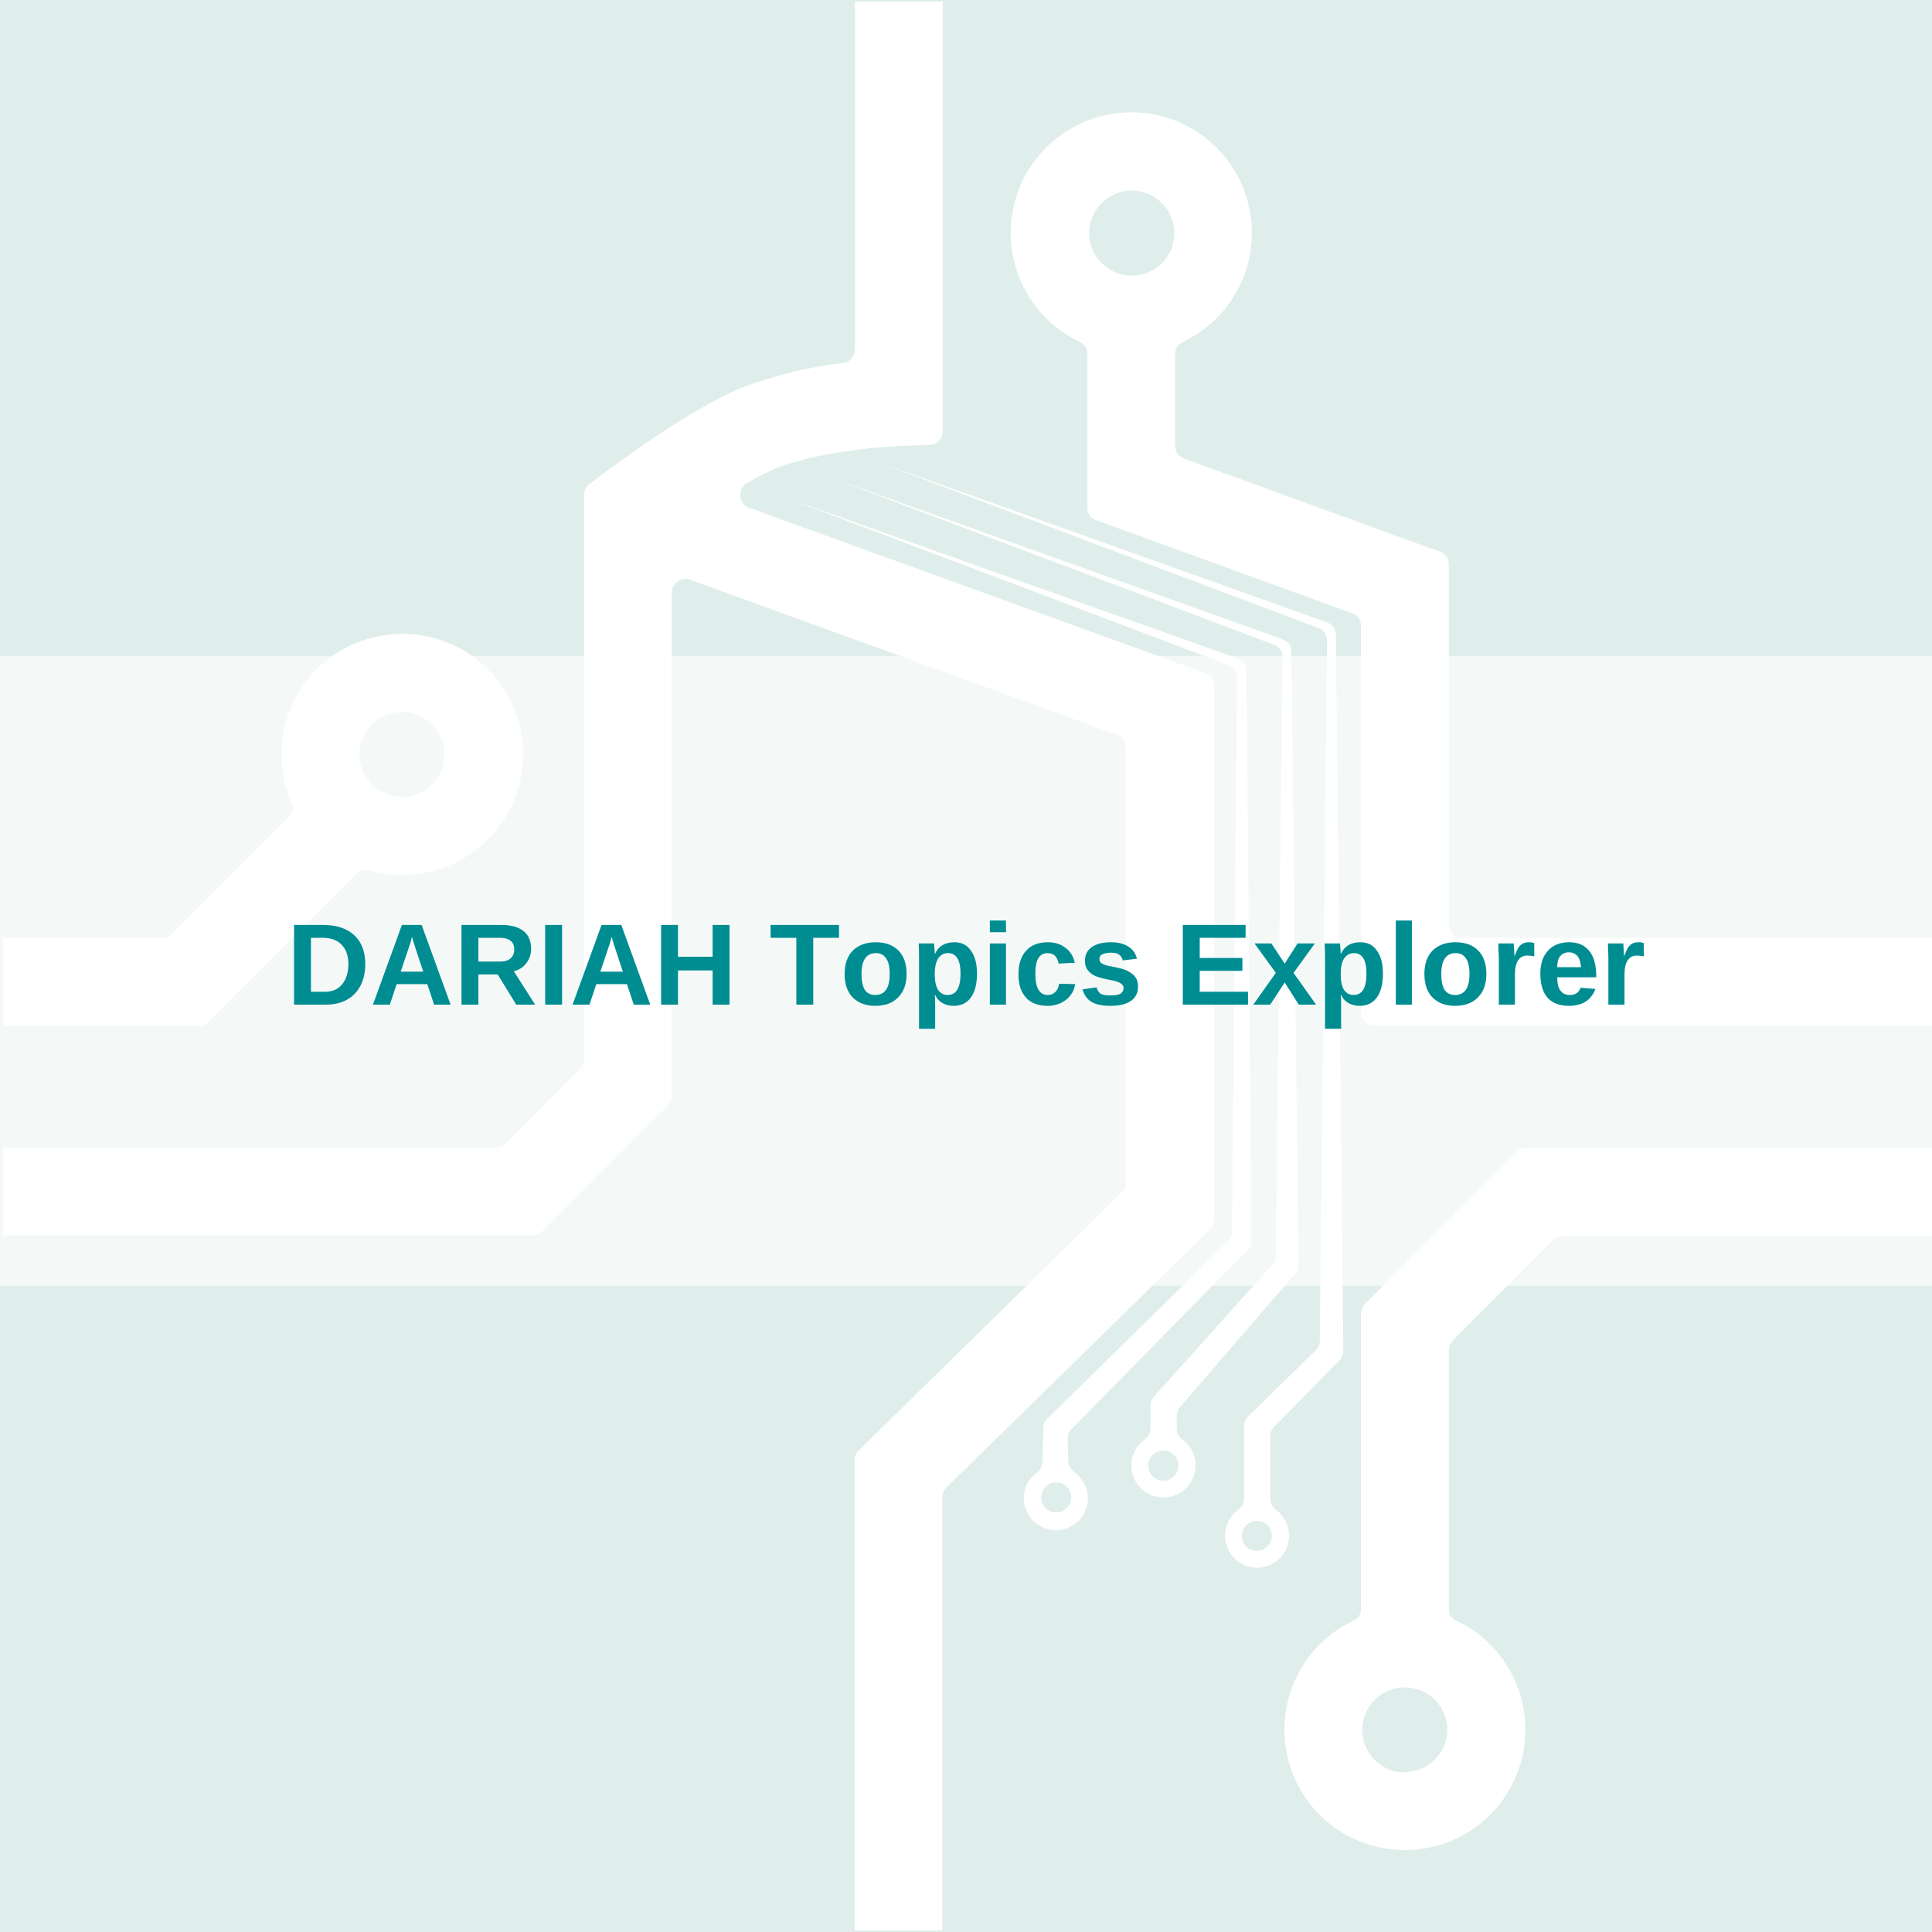<svg xmlns="http://www.w3.org/2000/svg" xmlns:xlink="http://www.w3.org/1999/xlink" width="100" zoomAndPan="magnify" viewBox="0 0 75 75" height="100" preserveAspectRatio="xMidYMid meet" version="1.0"><defs><g/></defs><rect x="-7.5" width="90" fill="#ffffff" y="-7.5" height="90" fill-opacity="1"/><rect x="-7.5" width="90" fill="#ffffff" y="-7.5" height="90" fill-opacity="1"/><rect x="-7.5" width="90" fill="#ffffff" y="-7.5" height="90" fill-opacity="1"/><rect x="-7.5" width="90" fill="#dfeeeb" y="-7.5" height="90" fill-opacity="1"/><path fill="#ffffff" d="M 52.148 52.426 L 51.859 24.656 C 51.859 24.406 51.742 24.238 51.504 24.156 L 34.027 17.918 L 51.176 24.379 C 51.406 24.469 51.52 24.637 51.516 24.887 L 51.234 52.047 C 51.23 52.195 51.176 52.32 51.07 52.426 L 48.449 54.988 C 48.344 55.094 48.293 55.219 48.293 55.367 L 48.293 58.184 C 48.289 58.367 48.215 58.512 48.062 58.617 C 47.918 58.723 47.805 58.852 47.719 59.004 C 47.633 59.156 47.582 59.32 47.562 59.492 C 47.547 59.668 47.562 59.84 47.621 60.004 C 47.676 60.172 47.762 60.32 47.879 60.449 C 47.996 60.582 48.137 60.68 48.297 60.754 C 48.457 60.824 48.625 60.859 48.801 60.859 C 48.977 60.859 49.145 60.824 49.305 60.754 C 49.465 60.68 49.602 60.582 49.719 60.449 C 49.84 60.32 49.926 60.172 49.98 60.004 C 50.035 59.84 50.055 59.668 50.035 59.492 C 50.02 59.32 49.965 59.156 49.879 59.004 C 49.793 58.852 49.68 58.723 49.539 58.617 C 49.391 58.512 49.316 58.367 49.312 58.188 L 49.312 55.77 C 49.309 55.621 49.359 55.496 49.461 55.391 L 52.008 52.797 C 52.102 52.691 52.148 52.566 52.148 52.426 Z M 48.793 60.203 C 48.629 60.203 48.492 60.148 48.379 60.035 C 48.266 59.918 48.207 59.781 48.207 59.621 C 48.207 59.457 48.266 59.32 48.379 59.207 C 48.496 59.094 48.633 59.039 48.793 59.039 C 48.957 59.039 49.094 59.098 49.207 59.211 C 49.32 59.324 49.375 59.465 49.375 59.625 C 49.375 59.785 49.316 59.922 49.203 60.035 C 49.09 60.148 48.953 60.207 48.793 60.203 Z M 48.793 60.203 " fill-opacity="1" fill-rule="nonzero"/><path fill="#ffffff" d="M 50.406 49.129 L 50.133 25.312 C 50.133 25.062 50.012 24.895 49.777 24.812 L 32.301 18.562 L 49.441 25.023 C 49.68 25.109 49.793 25.277 49.793 25.531 L 49.523 48.75 C 49.523 48.898 49.469 49.023 49.363 49.129 L 44.816 54.195 C 44.711 54.301 44.66 54.426 44.66 54.574 L 44.66 55.441 C 44.656 55.629 44.578 55.773 44.43 55.879 C 44.285 55.984 44.172 56.113 44.082 56.266 C 43.996 56.418 43.941 56.582 43.926 56.758 C 43.906 56.934 43.926 57.105 43.98 57.273 C 44.035 57.438 44.121 57.59 44.238 57.719 C 44.359 57.852 44.496 57.949 44.66 58.023 C 44.82 58.094 44.988 58.129 45.164 58.129 C 45.34 58.129 45.508 58.094 45.672 58.023 C 45.832 57.949 45.973 57.852 46.09 57.719 C 46.207 57.59 46.293 57.438 46.348 57.273 C 46.402 57.105 46.422 56.934 46.406 56.758 C 46.387 56.582 46.332 56.418 46.246 56.266 C 46.16 56.113 46.043 55.984 45.902 55.879 C 45.754 55.773 45.68 55.629 45.68 55.445 C 45.68 55.297 45.68 55.109 45.68 54.969 C 45.68 54.824 45.73 54.695 45.832 54.59 L 50.25 49.477 C 50.348 49.379 50.398 49.266 50.406 49.129 Z M 45.164 57.48 C 45 57.48 44.863 57.426 44.75 57.312 C 44.633 57.199 44.578 57.062 44.574 56.898 C 44.574 56.738 44.633 56.602 44.746 56.488 C 44.859 56.371 44.996 56.316 45.156 56.312 C 45.32 56.312 45.457 56.371 45.57 56.484 C 45.684 56.598 45.742 56.738 45.742 56.898 C 45.742 57.059 45.688 57.195 45.574 57.309 C 45.461 57.422 45.324 57.48 45.164 57.48 Z M 45.164 57.48 " fill-opacity="1" fill-rule="nonzero"/><path fill="#ffffff" d="M 48.582 48.105 L 48.387 26.059 C 48.387 25.805 48.27 25.637 48.031 25.555 L 30.539 19.336 L 47.672 25.812 C 47.906 25.898 48.023 26.066 48.02 26.316 L 47.828 47.805 C 47.832 47.953 47.777 48.078 47.672 48.184 L 40.66 55.07 C 40.551 55.176 40.5 55.301 40.5 55.449 C 40.5 55.777 40.473 56.391 40.465 56.75 C 40.461 56.926 40.387 57.062 40.242 57.168 C 40.102 57.273 39.988 57.402 39.902 57.555 C 39.816 57.711 39.766 57.875 39.75 58.051 C 39.734 58.227 39.758 58.395 39.812 58.562 C 39.871 58.73 39.961 58.875 40.078 59.004 C 40.199 59.133 40.34 59.234 40.5 59.301 C 40.664 59.371 40.832 59.406 41.008 59.402 C 41.184 59.398 41.352 59.359 41.512 59.285 C 41.672 59.211 41.809 59.109 41.926 58.977 C 42.039 58.844 42.125 58.695 42.176 58.527 C 42.227 58.359 42.242 58.188 42.223 58.012 C 42.203 57.836 42.145 57.672 42.055 57.523 C 41.965 57.371 41.848 57.246 41.703 57.145 C 41.555 57.043 41.477 56.898 41.469 56.715 L 41.445 55.852 C 41.445 55.703 41.5 55.578 41.602 55.473 L 48.422 48.527 C 48.539 48.41 48.59 48.27 48.582 48.105 Z M 41.008 58.711 C 40.848 58.715 40.707 58.656 40.594 58.543 C 40.477 58.43 40.422 58.293 40.422 58.129 C 40.422 57.969 40.477 57.832 40.59 57.715 C 40.707 57.602 40.844 57.547 41.004 57.547 C 41.168 57.547 41.305 57.602 41.418 57.719 C 41.531 57.832 41.59 57.973 41.586 58.133 C 41.586 58.297 41.527 58.434 41.41 58.547 C 41.293 58.66 41.152 58.715 40.988 58.711 Z M 41.008 58.711 " fill-opacity="1" fill-rule="nonzero"/><path fill="#ffffff" d="M 34.938 17.312 L 36.074 17.277 C 36.223 17.273 36.344 17.219 36.445 17.113 C 36.547 17.008 36.598 16.883 36.598 16.738 L 36.598 0.062 L 33.188 0.062 L 33.188 13.562 C 33.191 13.695 33.145 13.812 33.055 13.914 C 32.969 14.016 32.855 14.074 32.723 14.09 C 31.387 14.25 30.086 14.566 28.824 15.039 C 26.695 15.906 23.676 18.199 23.336 18.445 L 22.879 18.797 C 22.738 18.902 22.672 19.047 22.672 19.223 L 22.672 41.129 C 22.672 41.277 22.617 41.402 22.512 41.508 L 19.633 44.391 C 19.527 44.496 19.402 44.547 19.254 44.551 L 0.121 44.551 L 0.121 47.957 L 20.66 47.957 C 20.809 47.961 20.934 47.906 21.039 47.801 L 25.918 42.922 C 26.023 42.816 26.078 42.691 26.074 42.543 L 26.074 23.012 C 26.074 22.926 26.098 22.84 26.137 22.766 C 26.176 22.688 26.234 22.625 26.305 22.574 C 26.375 22.523 26.457 22.492 26.543 22.48 C 26.629 22.469 26.715 22.477 26.797 22.508 L 43.348 28.516 C 43.586 28.602 43.703 28.77 43.703 29.02 L 43.703 45.918 C 43.703 46.066 43.648 46.191 43.543 46.297 L 33.332 56.309 C 33.227 56.41 33.176 56.539 33.176 56.688 L 33.176 74.934 L 36.582 74.934 L 36.582 58.121 C 36.586 57.973 36.637 57.848 36.742 57.742 L 46.969 47.727 C 47.074 47.625 47.129 47.496 47.133 47.348 L 47.133 26.629 C 47.133 26.379 47.012 26.211 46.777 26.125 L 29.094 19.715 C 28.879 19.637 28.762 19.484 28.742 19.254 C 28.727 19.027 28.816 18.855 29.016 18.742 C 29.367 18.535 29.73 18.348 30.105 18.184 C 32.047 17.426 34.914 17.312 34.938 17.312 Z M 34.938 17.312 " fill-opacity="1" fill-rule="nonzero"/><path fill="#ffffff" d="M 75 39.82 L 75 36.414 L 56.781 36.414 C 56.633 36.414 56.504 36.359 56.398 36.254 C 56.297 36.148 56.242 36.023 56.242 35.875 L 56.242 21.922 C 56.242 21.668 56.121 21.5 55.887 21.414 L 45.973 17.805 C 45.738 17.715 45.621 17.547 45.621 17.297 L 45.621 13.754 C 45.617 13.535 45.715 13.375 45.914 13.277 C 46.23 13.125 46.531 12.941 46.809 12.723 C 47.086 12.508 47.336 12.262 47.559 11.984 C 47.777 11.711 47.969 11.418 48.121 11.098 C 48.277 10.781 48.395 10.453 48.477 10.109 C 48.555 9.766 48.598 9.418 48.598 9.062 C 48.602 8.711 48.562 8.363 48.484 8.02 C 48.41 7.676 48.293 7.344 48.141 7.023 C 47.988 6.707 47.805 6.41 47.586 6.133 C 47.367 5.855 47.117 5.609 46.844 5.387 C 46.566 5.168 46.273 4.98 45.953 4.828 C 45.637 4.672 45.305 4.555 44.961 4.477 C 44.617 4.398 44.27 4.359 43.918 4.359 C 43.562 4.359 43.215 4.398 42.871 4.477 C 42.527 4.555 42.195 4.672 41.879 4.828 C 41.562 4.98 41.266 5.168 40.988 5.387 C 40.715 5.609 40.469 5.855 40.25 6.133 C 40.027 6.41 39.844 6.707 39.691 7.023 C 39.539 7.344 39.426 7.676 39.348 8.02 C 39.27 8.363 39.234 8.711 39.234 9.062 C 39.238 9.418 39.277 9.766 39.359 10.109 C 39.438 10.453 39.555 10.781 39.711 11.098 C 39.867 11.418 40.055 11.711 40.277 11.984 C 40.5 12.262 40.75 12.508 41.027 12.723 C 41.305 12.941 41.602 13.125 41.922 13.277 C 42.117 13.375 42.215 13.535 42.211 13.754 L 42.211 19.695 C 42.211 19.949 42.328 20.117 42.562 20.199 L 52.477 23.801 C 52.711 23.887 52.832 24.055 52.832 24.305 L 52.832 39.281 C 52.832 39.43 52.887 39.555 52.992 39.66 C 53.098 39.766 53.223 39.816 53.371 39.816 Z M 43.938 10.699 C 43.719 10.703 43.508 10.66 43.309 10.578 C 43.105 10.492 42.926 10.375 42.77 10.219 C 42.613 10.066 42.496 9.887 42.41 9.684 C 42.328 9.48 42.285 9.27 42.285 9.051 C 42.285 8.832 42.324 8.621 42.41 8.418 C 42.492 8.215 42.613 8.039 42.766 7.883 C 42.922 7.727 43.102 7.609 43.301 7.523 C 43.504 7.441 43.715 7.398 43.934 7.398 C 44.152 7.398 44.363 7.438 44.566 7.523 C 44.77 7.605 44.949 7.727 45.102 7.883 C 45.258 8.035 45.379 8.215 45.461 8.418 C 45.547 8.621 45.586 8.832 45.586 9.051 C 45.586 9.27 45.543 9.48 45.461 9.688 C 45.375 9.891 45.254 10.07 45.098 10.223 C 44.941 10.379 44.758 10.496 44.555 10.582 C 44.352 10.664 44.137 10.703 43.918 10.699 Z M 43.938 10.699 " fill-opacity="1" fill-rule="nonzero"/><path fill="#ffffff" d="M 60.684 47.973 L 75 47.973 L 75 44.562 L 59.27 44.562 C 59.121 44.566 58.996 44.617 58.891 44.719 L 52.988 50.621 C 52.887 50.727 52.836 50.852 52.832 51 L 52.832 62.438 C 52.836 62.656 52.742 62.816 52.543 62.914 C 52.223 63.062 51.926 63.246 51.648 63.465 C 51.371 63.684 51.121 63.93 50.898 64.203 C 50.68 64.477 50.488 64.773 50.336 65.09 C 50.18 65.406 50.062 65.734 49.984 66.078 C 49.902 66.422 49.863 66.77 49.859 67.121 C 49.859 67.473 49.895 67.824 49.973 68.168 C 50.051 68.512 50.164 68.84 50.316 69.16 C 50.469 69.477 50.652 69.773 50.871 70.051 C 51.09 70.328 51.34 70.574 51.613 70.797 C 51.891 71.016 52.184 71.203 52.504 71.355 C 52.82 71.508 53.148 71.625 53.492 71.703 C 53.836 71.781 54.184 71.82 54.539 71.82 C 54.891 71.82 55.238 71.781 55.582 71.703 C 55.926 71.625 56.254 71.508 56.574 71.355 C 56.891 71.203 57.188 71.016 57.461 70.797 C 57.738 70.574 57.984 70.328 58.203 70.051 C 58.422 69.773 58.609 69.477 58.758 69.16 C 58.91 68.84 59.027 68.512 59.102 68.168 C 59.18 67.824 59.219 67.473 59.215 67.121 C 59.215 66.77 59.172 66.422 59.094 66.078 C 59.012 65.734 58.895 65.406 58.742 65.09 C 58.586 64.773 58.398 64.477 58.176 64.203 C 57.953 63.93 57.703 63.684 57.43 63.465 C 57.152 63.246 56.852 63.062 56.535 62.914 C 56.336 62.816 56.238 62.656 56.242 62.438 L 56.242 52.414 C 56.242 52.266 56.297 52.141 56.398 52.035 L 60.305 48.129 C 60.41 48.027 60.535 47.973 60.684 47.973 Z M 54.539 68.809 C 54.32 68.809 54.109 68.766 53.906 68.684 C 53.703 68.598 53.523 68.48 53.367 68.324 C 53.215 68.172 53.094 67.992 53.008 67.789 C 52.926 67.586 52.883 67.375 52.883 67.156 C 52.883 66.938 52.926 66.727 53.008 66.523 C 53.09 66.324 53.211 66.145 53.363 65.988 C 53.52 65.832 53.699 65.715 53.902 65.629 C 54.102 65.547 54.312 65.504 54.531 65.504 C 54.75 65.504 54.961 65.547 55.164 65.629 C 55.367 65.711 55.547 65.832 55.703 65.988 C 55.855 66.141 55.977 66.32 56.059 66.523 C 56.145 66.727 56.188 66.938 56.188 67.156 C 56.184 67.371 56.141 67.582 56.059 67.781 C 55.973 67.98 55.855 68.156 55.699 68.309 C 55.547 68.461 55.371 68.582 55.172 68.664 C 54.969 68.746 54.762 68.789 54.547 68.793 Z M 54.539 68.809 " fill-opacity="1" fill-rule="nonzero"/><path fill="#ffffff" d="M 14.977 24.652 C 14.617 24.699 14.27 24.789 13.934 24.918 C 13.594 25.047 13.277 25.211 12.977 25.414 C 12.68 25.617 12.406 25.852 12.16 26.117 C 11.914 26.383 11.703 26.676 11.527 26.988 C 11.352 27.305 11.211 27.637 11.109 27.984 C 11.008 28.332 10.949 28.684 10.93 29.047 C 10.914 29.406 10.938 29.766 11 30.121 C 11.066 30.477 11.172 30.82 11.312 31.152 C 11.406 31.371 11.371 31.566 11.199 31.734 L 6.68 36.254 C 6.574 36.359 6.449 36.414 6.301 36.414 L 0.121 36.414 L 0.121 39.82 L 7.695 39.82 C 7.844 39.82 7.973 39.77 8.074 39.664 L 13.82 33.934 C 13.965 33.781 14.141 33.734 14.34 33.789 C 15.062 33.996 15.789 34.023 16.527 33.875 C 16.824 33.816 17.109 33.73 17.391 33.617 C 17.672 33.504 17.938 33.363 18.188 33.199 C 18.441 33.035 18.676 32.848 18.891 32.637 C 19.109 32.426 19.301 32.195 19.473 31.945 C 19.645 31.699 19.793 31.438 19.914 31.16 C 20.035 30.883 20.129 30.598 20.195 30.305 C 20.258 30.008 20.297 29.711 20.305 29.41 C 20.312 29.105 20.293 28.809 20.242 28.508 C 20.191 28.211 20.113 27.922 20.008 27.641 C 19.902 27.355 19.77 27.086 19.609 26.828 C 19.453 26.574 19.27 26.332 19.066 26.109 C 18.859 25.891 18.637 25.688 18.395 25.512 C 18.148 25.332 17.891 25.18 17.617 25.051 C 17.344 24.922 17.062 24.82 16.77 24.746 C 16.477 24.672 16.18 24.629 15.879 24.613 C 15.578 24.598 15.277 24.609 14.977 24.652 Z M 15.605 30.938 C 15.387 30.938 15.176 30.895 14.977 30.809 C 14.773 30.727 14.594 30.609 14.441 30.453 C 14.285 30.297 14.168 30.121 14.082 29.918 C 14 29.715 13.957 29.508 13.957 29.289 C 13.957 29.07 14 28.859 14.082 28.656 C 14.168 28.457 14.285 28.277 14.441 28.121 C 14.594 27.969 14.773 27.848 14.977 27.766 C 15.176 27.684 15.387 27.641 15.605 27.641 C 15.824 27.641 16.035 27.684 16.238 27.766 C 16.438 27.848 16.617 27.969 16.77 28.121 C 16.926 28.277 17.043 28.457 17.129 28.656 C 17.211 28.859 17.254 29.07 17.254 29.289 C 17.254 29.508 17.211 29.715 17.129 29.918 C 17.043 30.121 16.926 30.297 16.77 30.453 C 16.617 30.609 16.438 30.727 16.238 30.809 C 16.035 30.895 15.824 30.938 15.605 30.938 Z M 15.605 30.938 " fill-opacity="1" fill-rule="nonzero"/><path fill="#ffffff" d="M 0 25.465 L 75 25.465 L 75 49.91 L 0 49.91 Z M 0 25.465 " fill-opacity="0.647" fill-rule="nonzero"/><g fill="#008d92" fill-opacity="1"><g transform="translate(11.118, 39)"><g><path d="M 3.062 -1.578 C 3.062 -1.254 3 -0.973 2.875 -0.734 C 2.75 -0.492 2.57 -0.312 2.344 -0.188 C 2.113 -0.062 1.848 0 1.547 0 L 0.297 0 L 0.297 -3.094 L 1.422 -3.094 C 1.941 -3.094 2.344 -2.961 2.625 -2.703 C 2.914 -2.441 3.062 -2.066 3.062 -1.578 Z M 2.406 -1.578 C 2.406 -1.898 2.316 -2.148 2.141 -2.328 C 1.973 -2.504 1.727 -2.594 1.406 -2.594 L 0.953 -2.594 L 0.953 -0.5 L 1.5 -0.5 C 1.781 -0.5 2 -0.594 2.156 -0.781 C 2.32 -0.977 2.406 -1.242 2.406 -1.578 Z M 2.406 -1.578 "/></g></g><g transform="translate(14.368, 39)"><g><path d="M 2.484 0 L 2.219 -0.797 L 1.031 -0.797 L 0.766 0 L 0.109 0 L 1.234 -3.094 L 2 -3.094 L 3.125 0 Z M 1.625 -2.625 L 1.609 -2.578 C 1.598 -2.516 1.582 -2.453 1.562 -2.391 C 1.539 -2.328 1.414 -1.957 1.188 -1.281 L 2.062 -1.281 L 1.766 -2.172 L 1.672 -2.469 Z M 1.625 -2.625 "/></g></g><g transform="translate(17.618, 39)"><g><path d="M 2.422 0 L 1.703 -1.172 L 0.953 -1.172 L 0.953 0 L 0.297 0 L 0.297 -3.094 L 1.844 -3.094 C 2.219 -3.094 2.504 -3.016 2.703 -2.859 C 2.898 -2.703 3 -2.473 3 -2.172 C 3 -1.953 2.938 -1.766 2.812 -1.609 C 2.695 -1.453 2.535 -1.348 2.328 -1.297 L 3.156 0 Z M 2.344 -2.141 C 2.344 -2.441 2.156 -2.594 1.781 -2.594 L 0.953 -2.594 L 0.953 -1.672 L 1.797 -1.672 C 1.973 -1.672 2.109 -1.711 2.203 -1.797 C 2.297 -1.879 2.344 -1.992 2.344 -2.141 Z M 2.344 -2.141 "/></g></g><g transform="translate(20.867, 39)"><g><path d="M 0.297 0 L 0.297 -3.094 L 0.953 -3.094 L 0.953 0 Z M 0.297 0 "/></g></g><g transform="translate(22.118, 39)"><g><path d="M 2.484 0 L 2.219 -0.797 L 1.031 -0.797 L 0.766 0 L 0.109 0 L 1.234 -3.094 L 2 -3.094 L 3.125 0 Z M 1.625 -2.625 L 1.609 -2.578 C 1.598 -2.516 1.582 -2.453 1.562 -2.391 C 1.539 -2.328 1.414 -1.957 1.188 -1.281 L 2.062 -1.281 L 1.766 -2.172 L 1.672 -2.469 Z M 1.625 -2.625 "/></g></g><g transform="translate(25.367, 39)"><g><path d="M 2.297 0 L 2.297 -1.328 L 0.953 -1.328 L 0.953 0 L 0.297 0 L 0.297 -3.094 L 0.953 -3.094 L 0.953 -1.859 L 2.297 -1.859 L 2.297 -3.094 L 2.953 -3.094 L 2.953 0 Z M 2.297 0 "/></g></g><g transform="translate(28.617, 39)"><g/></g><g transform="translate(29.867, 39)"><g><path d="M 1.703 -2.594 L 1.703 0 L 1.047 0 L 1.047 -2.594 L 0.047 -2.594 L 0.047 -3.094 L 2.703 -3.094 L 2.703 -2.594 Z M 1.703 -2.594 "/></g></g><g transform="translate(32.616, 39)"><g><path d="M 2.578 -1.188 C 2.578 -0.801 2.469 -0.5 2.25 -0.281 C 2.039 -0.062 1.742 0.047 1.359 0.047 C 0.992 0.047 0.703 -0.062 0.484 -0.281 C 0.273 -0.5 0.172 -0.801 0.172 -1.188 C 0.172 -1.57 0.273 -1.875 0.484 -2.094 C 0.703 -2.312 1 -2.422 1.375 -2.422 C 1.758 -2.422 2.055 -2.312 2.266 -2.094 C 2.473 -1.883 2.578 -1.582 2.578 -1.188 Z M 1.922 -1.188 C 1.922 -1.469 1.875 -1.672 1.781 -1.797 C 1.695 -1.93 1.566 -2 1.391 -2 C 1.016 -2 0.828 -1.727 0.828 -1.188 C 0.828 -0.926 0.867 -0.723 0.953 -0.578 C 1.047 -0.441 1.18 -0.375 1.359 -0.375 C 1.734 -0.375 1.922 -0.645 1.922 -1.188 Z M 1.922 -1.188 "/></g></g><g transform="translate(35.365, 39)"><g><path d="M 2.562 -1.203 C 2.562 -0.805 2.484 -0.5 2.328 -0.281 C 2.172 -0.062 1.945 0.047 1.656 0.047 C 1.488 0.047 1.344 0.008 1.219 -0.062 C 1.094 -0.133 1 -0.238 0.938 -0.375 L 0.922 -0.375 C 0.93 -0.332 0.938 -0.203 0.938 0.016 L 0.938 0.938 L 0.312 0.938 L 0.312 -1.828 C 0.312 -2.055 0.305 -2.238 0.297 -2.375 L 0.891 -2.375 C 0.898 -2.352 0.906 -2.301 0.906 -2.219 C 0.914 -2.145 0.922 -2.066 0.922 -1.984 L 0.938 -1.984 C 1.07 -2.273 1.32 -2.422 1.688 -2.422 C 1.969 -2.422 2.18 -2.312 2.328 -2.094 C 2.484 -1.883 2.562 -1.586 2.562 -1.203 Z M 1.922 -1.203 C 1.922 -1.734 1.758 -2 1.438 -2 C 1.27 -2 1.141 -1.926 1.047 -1.781 C 0.961 -1.633 0.922 -1.438 0.922 -1.188 C 0.922 -0.926 0.961 -0.723 1.047 -0.578 C 1.141 -0.441 1.266 -0.375 1.422 -0.375 C 1.754 -0.375 1.922 -0.648 1.922 -1.203 Z M 1.922 -1.203 "/></g></g><g transform="translate(38.114, 39)"><g><path d="M 0.312 -2.812 L 0.312 -3.266 L 0.938 -3.266 L 0.938 -2.812 Z M 0.312 0 L 0.312 -2.375 L 0.938 -2.375 L 0.938 0 Z M 0.312 0 "/></g></g><g transform="translate(39.364, 39)"><g><path d="M 1.312 0.047 C 0.945 0.047 0.664 -0.055 0.469 -0.266 C 0.27 -0.484 0.172 -0.785 0.172 -1.172 C 0.172 -1.566 0.27 -1.875 0.469 -2.094 C 0.664 -2.312 0.945 -2.422 1.312 -2.422 C 1.594 -2.422 1.82 -2.348 2 -2.203 C 2.188 -2.066 2.305 -1.875 2.359 -1.625 L 1.734 -1.594 C 1.711 -1.719 1.664 -1.816 1.594 -1.891 C 1.531 -1.961 1.43 -2 1.297 -2 C 0.984 -2 0.828 -1.734 0.828 -1.203 C 0.828 -0.648 0.988 -0.375 1.312 -0.375 C 1.426 -0.375 1.52 -0.41 1.594 -0.484 C 1.676 -0.555 1.727 -0.664 1.75 -0.812 L 2.375 -0.797 C 2.352 -0.629 2.289 -0.484 2.188 -0.359 C 2.094 -0.234 1.969 -0.133 1.812 -0.062 C 1.664 0.008 1.5 0.047 1.312 0.047 Z M 1.312 0.047 "/></g></g><g transform="translate(41.867, 39)"><g><path d="M 2.312 -0.688 C 2.312 -0.457 2.219 -0.273 2.031 -0.141 C 1.844 -0.016 1.582 0.047 1.25 0.047 C 0.926 0.047 0.676 -0.004 0.5 -0.109 C 0.332 -0.211 0.219 -0.375 0.156 -0.594 L 0.703 -0.672 C 0.734 -0.555 0.785 -0.473 0.859 -0.422 C 0.93 -0.379 1.062 -0.359 1.25 -0.359 C 1.426 -0.359 1.551 -0.379 1.625 -0.422 C 1.707 -0.473 1.75 -0.547 1.75 -0.641 C 1.75 -0.711 1.719 -0.77 1.656 -0.812 C 1.594 -0.863 1.484 -0.906 1.328 -0.938 C 0.984 -1 0.75 -1.062 0.625 -1.125 C 0.5 -1.188 0.406 -1.266 0.344 -1.359 C 0.281 -1.453 0.25 -1.566 0.25 -1.703 C 0.25 -1.93 0.336 -2.109 0.516 -2.234 C 0.691 -2.359 0.941 -2.422 1.266 -2.422 C 1.547 -2.422 1.77 -2.363 1.938 -2.25 C 2.113 -2.145 2.223 -1.988 2.266 -1.781 L 1.719 -1.719 C 1.695 -1.82 1.648 -1.895 1.578 -1.938 C 1.516 -1.988 1.41 -2.016 1.266 -2.016 C 1.117 -2.016 1.004 -1.992 0.922 -1.953 C 0.848 -1.922 0.812 -1.859 0.812 -1.766 C 0.812 -1.703 0.836 -1.648 0.891 -1.609 C 0.953 -1.566 1.051 -1.531 1.188 -1.5 C 1.375 -1.469 1.539 -1.43 1.688 -1.391 C 1.832 -1.348 1.945 -1.297 2.031 -1.234 C 2.113 -1.18 2.18 -1.113 2.234 -1.031 C 2.285 -0.945 2.312 -0.832 2.312 -0.688 Z M 2.312 -0.688 "/></g></g><g transform="translate(44.369, 39)"><g/></g><g transform="translate(45.62, 39)"><g><path d="M 0.297 0 L 0.297 -3.094 L 2.734 -3.094 L 2.734 -2.594 L 0.953 -2.594 L 0.953 -1.812 L 2.609 -1.812 L 2.609 -1.312 L 0.953 -1.312 L 0.953 -0.5 L 2.828 -0.5 L 2.828 0 Z M 0.297 0 "/></g></g><g transform="translate(48.621, 39)"><g><path d="M 1.797 0 L 1.25 -0.859 L 0.688 0 L 0.031 0 L 0.906 -1.234 L 0.078 -2.375 L 0.734 -2.375 L 1.25 -1.594 L 1.75 -2.375 L 2.422 -2.375 L 1.594 -1.234 L 2.469 0 Z M 1.797 0 "/></g></g><g transform="translate(51.124, 39)"><g><path d="M 2.562 -1.203 C 2.562 -0.805 2.484 -0.5 2.328 -0.281 C 2.172 -0.062 1.945 0.047 1.656 0.047 C 1.488 0.047 1.344 0.008 1.219 -0.062 C 1.094 -0.133 1 -0.238 0.938 -0.375 L 0.922 -0.375 C 0.93 -0.332 0.938 -0.203 0.938 0.016 L 0.938 0.938 L 0.312 0.938 L 0.312 -1.828 C 0.312 -2.055 0.305 -2.238 0.297 -2.375 L 0.891 -2.375 C 0.898 -2.352 0.906 -2.301 0.906 -2.219 C 0.914 -2.145 0.922 -2.066 0.922 -1.984 L 0.938 -1.984 C 1.07 -2.273 1.32 -2.422 1.688 -2.422 C 1.969 -2.422 2.18 -2.312 2.328 -2.094 C 2.484 -1.883 2.562 -1.586 2.562 -1.203 Z M 1.922 -1.203 C 1.922 -1.734 1.758 -2 1.438 -2 C 1.27 -2 1.141 -1.926 1.047 -1.781 C 0.961 -1.633 0.922 -1.438 0.922 -1.188 C 0.922 -0.926 0.961 -0.723 1.047 -0.578 C 1.141 -0.441 1.266 -0.375 1.422 -0.375 C 1.754 -0.375 1.922 -0.648 1.922 -1.203 Z M 1.922 -1.203 "/></g></g><g transform="translate(53.873, 39)"><g><path d="M 0.312 0 L 0.312 -3.266 L 0.938 -3.266 L 0.938 0 Z M 0.312 0 "/></g></g><g transform="translate(55.123, 39)"><g><path d="M 2.578 -1.188 C 2.578 -0.801 2.469 -0.5 2.25 -0.281 C 2.039 -0.062 1.742 0.047 1.359 0.047 C 0.992 0.047 0.703 -0.062 0.484 -0.281 C 0.273 -0.5 0.172 -0.801 0.172 -1.188 C 0.172 -1.57 0.273 -1.875 0.484 -2.094 C 0.703 -2.312 1 -2.422 1.375 -2.422 C 1.758 -2.422 2.055 -2.312 2.266 -2.094 C 2.473 -1.883 2.578 -1.582 2.578 -1.188 Z M 1.922 -1.188 C 1.922 -1.469 1.875 -1.672 1.781 -1.797 C 1.695 -1.93 1.566 -2 1.391 -2 C 1.016 -2 0.828 -1.727 0.828 -1.188 C 0.828 -0.926 0.867 -0.723 0.953 -0.578 C 1.047 -0.441 1.18 -0.375 1.359 -0.375 C 1.734 -0.375 1.922 -0.645 1.922 -1.188 Z M 1.922 -1.188 "/></g></g><g transform="translate(57.872, 39)"><g><path d="M 0.312 0 L 0.312 -1.812 C 0.312 -1.945 0.305 -2.055 0.297 -2.141 C 0.297 -2.234 0.297 -2.312 0.297 -2.375 L 0.891 -2.375 C 0.891 -2.352 0.895 -2.273 0.906 -2.141 C 0.914 -2.004 0.922 -1.914 0.922 -1.875 C 0.984 -2.039 1.035 -2.156 1.078 -2.219 C 1.129 -2.289 1.188 -2.344 1.25 -2.375 C 1.312 -2.406 1.391 -2.422 1.484 -2.422 C 1.566 -2.422 1.633 -2.41 1.688 -2.391 L 1.688 -1.875 C 1.582 -1.895 1.492 -1.906 1.422 -1.906 C 1.266 -1.906 1.145 -1.844 1.062 -1.719 C 0.977 -1.594 0.938 -1.41 0.938 -1.172 L 0.938 0 Z M 0.312 0 "/></g></g><g transform="translate(59.623, 39)"><g><path d="M 1.281 0.047 C 0.926 0.047 0.648 -0.055 0.453 -0.266 C 0.266 -0.484 0.172 -0.797 0.172 -1.203 C 0.172 -1.586 0.27 -1.883 0.469 -2.094 C 0.664 -2.312 0.941 -2.422 1.297 -2.422 C 1.641 -2.422 1.898 -2.305 2.078 -2.078 C 2.254 -1.859 2.344 -1.531 2.344 -1.094 L 2.344 -1.062 L 0.828 -1.062 C 0.828 -0.832 0.867 -0.66 0.953 -0.547 C 1.035 -0.43 1.156 -0.375 1.312 -0.375 C 1.531 -0.375 1.672 -0.469 1.734 -0.656 L 2.312 -0.609 C 2.145 -0.172 1.801 0.047 1.281 0.047 Z M 1.281 -2.031 C 1.133 -2.031 1.02 -1.977 0.938 -1.875 C 0.863 -1.781 0.828 -1.641 0.828 -1.453 L 1.75 -1.453 C 1.738 -1.648 1.691 -1.797 1.609 -1.891 C 1.523 -1.984 1.414 -2.031 1.281 -2.031 Z M 1.281 -2.031 "/></g></g><g transform="translate(62.125, 39)"><g><path d="M 0.312 0 L 0.312 -1.812 C 0.312 -1.945 0.305 -2.055 0.297 -2.141 C 0.297 -2.234 0.297 -2.312 0.297 -2.375 L 0.891 -2.375 C 0.891 -2.352 0.895 -2.273 0.906 -2.141 C 0.914 -2.004 0.922 -1.914 0.922 -1.875 C 0.984 -2.039 1.035 -2.156 1.078 -2.219 C 1.129 -2.289 1.188 -2.344 1.25 -2.375 C 1.312 -2.406 1.391 -2.422 1.484 -2.422 C 1.566 -2.422 1.633 -2.41 1.688 -2.391 L 1.688 -1.875 C 1.582 -1.895 1.492 -1.906 1.422 -1.906 C 1.266 -1.906 1.145 -1.844 1.062 -1.719 C 0.977 -1.594 0.938 -1.41 0.938 -1.172 L 0.938 0 Z M 0.312 0 "/></g></g></g></svg>